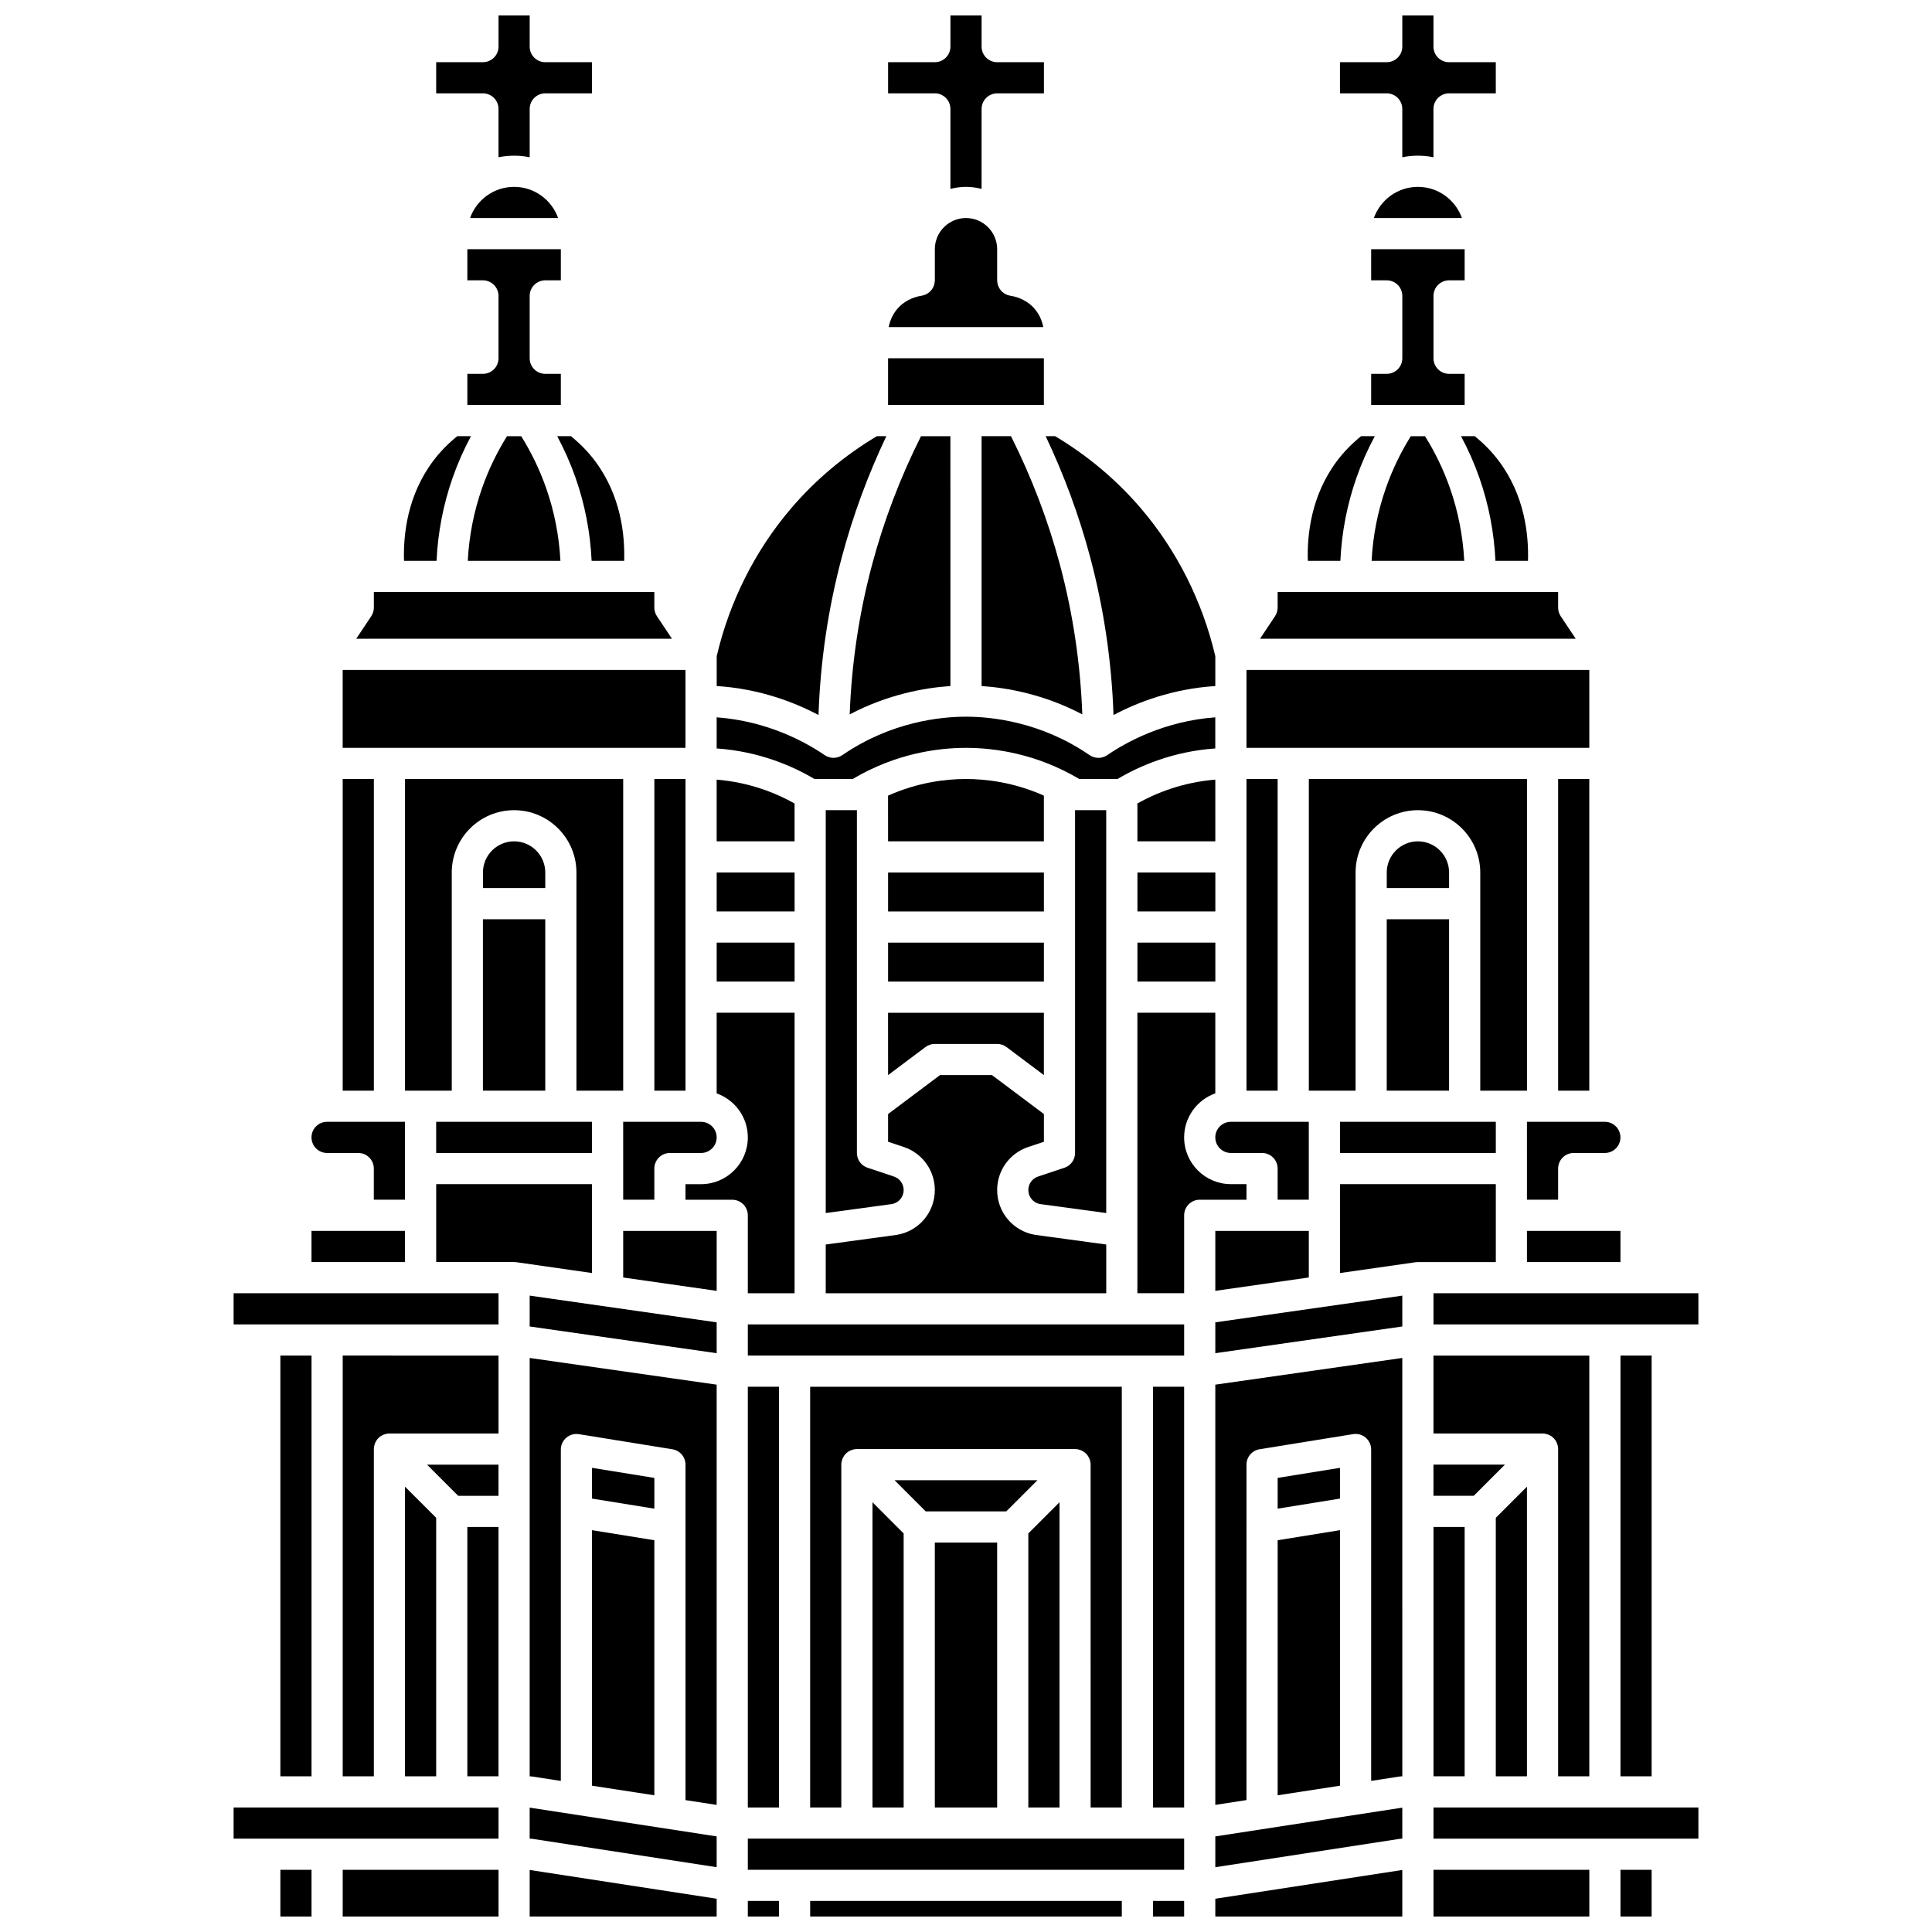 <?xml version="1.0" encoding="UTF-8"?>
<!-- Uploaded to: SVG Repo, www.svgrepo.com, Generator: SVG Repo Mixer Tools -->
<svg width="800px" height="800px" version="1.1" viewBox="144 144 512 512" xmlns="http://www.w3.org/2000/svg">
 <defs>
  <clipPath id="l">
   <path d="m259 148.09h42v37.906h-42z"/>
  </clipPath>
  <clipPath id="h">
   <path d="m499 148.09h42v37.906h-42z"/>
  </clipPath>
  <clipPath id="g">
   <path d="m379 148.09h42v46.906h-42z"/>
  </clipPath>
  <clipPath id="f">
   <path d="m466 639h50v12.902h-50z"/>
  </clipPath>
  <clipPath id="e">
   <path d="m523 639h43v12.902h-43z"/>
  </clipPath>
  <clipPath id="d">
   <path d="m573 639h9v12.902h-9z"/>
  </clipPath>
  <clipPath id="c">
   <path d="m234 639h43v12.902h-43z"/>
  </clipPath>
  <clipPath id="b">
   <path d="m218 639h9v12.902h-9z"/>
  </clipPath>
  <clipPath id="a">
   <path d="m449 647h9v4.902h-9z"/>
  </clipPath>
  <clipPath id="k">
   <path d="m358 647h84v4.902h-84z"/>
  </clipPath>
  <clipPath id="j">
   <path d="m342 647h9v4.902h-9z"/>
  </clipPath>
  <clipPath id="i">
   <path d="m284 639h50v12.902h-50z"/>
  </clipPath>
 </defs>
 <path d="m379.35 404.13h41.293v-10.324h-41.293z"/>
 <path d="m437.16 358.7h-8.254-0.004v90.852c0 1.777-1.137 3.356-2.824 3.918l-6.984 2.328c-1.543 0.516-2.578 1.953-2.578 3.578 0 1.836 1.301 3.387 3.102 3.711l17.543 2.383z"/>
 <path d="m379.35 428.91 9.91-7.434c0.715-0.535 1.586-0.824 2.477-0.824h16.516c0.895 0 1.762 0.289 2.477 0.824l9.91 7.434v-16.52h-41.297z"/>
 <path d="m333.93 393.8h20.648v10.324h-20.648z"/>
 <path d="m333.93 375.22h20.648v10.324h-20.648z"/>
 <path d="m354.57 356.93c-4.922-2.762-11.926-5.609-20.648-6.316v16.344h20.648z"/>
 <path d="m309.15 453.68v8.258h8.258v-8.258c0-2.281 1.848-4.129 4.129-4.129h8.258c2.277 0 4.129-1.852 4.129-4.129 0-2.277-1.852-4.129-4.129-4.129h-20.648z"/>
 <path d="m367.12 291.56c2.93-10.969 6.891-21.691 11.77-31.973h-2.504c-8.648 5.164-16.32 11.609-22.793 19.199-9.477 11.105-16.266 24.621-19.66 39.113v7.906c11.277 0.719 20.504 4.254 26.98 7.68 0.48-14.172 2.551-28.246 6.207-41.926z"/>
 <path d="m369.96 350.45c11.434-6.793 22.594-8.258 30.035-8.258s18.602 1.469 30.035 8.258h10.109c5.875-3.488 14.711-7.32 25.926-8.102v-8.246c-13.484 0.988-23.582 6.559-28.637 10.02-0.227 0.156-0.465 0.277-0.711 0.383-0.031 0.016-0.066 0.027-0.102 0.039-0.199 0.078-0.406 0.141-0.613 0.191-0.055 0.012-0.105 0.027-0.16 0.035-0.246 0.047-0.496 0.078-0.746 0.078h-0.008-0.012-0.02c-0.035 0-0.066-0.012-0.102-0.012-0.199-0.008-0.395-0.027-0.59-0.062-0.109-0.02-0.219-0.047-0.324-0.074-0.113-0.031-0.223-0.066-0.332-0.105-0.129-0.047-0.254-0.09-0.375-0.148-0.051-0.023-0.102-0.059-0.152-0.082-0.172-0.09-0.34-0.184-0.5-0.297-12.855-8.816-25.992-10.137-32.684-10.137s-19.828 1.32-32.688 10.129c-0.156 0.113-0.324 0.203-0.496 0.293-0.051 0.027-0.102 0.062-0.156 0.086-0.121 0.059-0.246 0.102-0.375 0.148-0.113 0.039-0.223 0.074-0.336 0.105-0.105 0.027-0.215 0.055-0.324 0.074-0.195 0.035-0.395 0.055-0.594 0.062-0.035 0-0.066 0.012-0.102 0.012h-0.02-0.012-0.008c-0.25 0-0.5-0.031-0.746-0.078-0.055-0.012-0.105-0.023-0.16-0.035-0.207-0.047-0.41-0.109-0.609-0.188-0.035-0.012-0.066-0.023-0.102-0.039-0.246-0.105-0.484-0.227-0.711-0.379-5.055-3.457-15.152-9.031-28.637-10.02v8.246c11.215 0.785 20.051 4.613 25.926 8.102l10.109-0.004z"/>
 <path d="m379.35 385.55h41.293v-10.324h-41.293z"/>
 <path d="m362.83 486.72h74.336v-12.91l-18.73-2.543c-0.043-0.004-0.082-0.012-0.125-0.02-5.824-0.969-10.055-5.961-10.055-11.867 0-5.188 3.305-9.773 8.227-11.414l4.164-1.387-0.004-7.348-13.766-10.324h-13.762l-13.766 10.324v7.348l4.16 1.387c4.922 1.641 8.227 6.227 8.227 11.414 0 5.906-4.227 10.898-10.055 11.867-0.043 0.008-0.082 0.012-0.125 0.02l-18.727 2.543z"/>
 <path d="m371.09 358.7h-0.004-8.254v106.77l17.547-2.383c1.801-0.324 3.102-1.879 3.102-3.711 0-1.625-1.035-3.062-2.578-3.578l-6.984-2.328c-1.688-0.562-2.828-2.141-2.828-3.918z"/>
 <path d="m420.64 366.96v-12.109c-7.949-3.555-15.383-4.41-20.648-4.41s-12.699 0.855-20.648 4.41l0.004 12.109z"/>
 <path d="m280.24 193.52c-5.383 0-9.961 3.457-11.668 8.258h23.332c-1.707-4.801-6.285-8.258-11.664-8.258z"/>
 <path d="m271.98 243.07h-4.129v8.258h8.234 0.016 8.277 0.008 8.242v-8.258h-4.129c-2.281 0-4.129-1.848-4.129-4.129v-16.52c0-2.281 1.848-4.129 4.129-4.129h4.129v-8.258h-24.777v8.258h4.129c2.281 0 4.129 1.848 4.129 4.129v16.52c0 2.281-1.848 4.129-4.129 4.129z"/>
 <path d="m292.52 292.63c-0.348-6.598-1.609-13.066-3.785-19.281-1.684-4.805-3.902-9.422-6.609-13.754h-3.766c-2.707 4.336-4.926 8.953-6.609 13.754-2.18 6.215-3.438 12.684-3.785 19.281z"/>
 <path d="m322.08 313.28-3.981-5.969c-0.449-0.68-0.691-1.477-0.691-2.289v-4.129h-4.121-0.004-0.008l-16.516-0.004h-49.551-0.008-0.004-4.121v4.129c0 0.816-0.242 1.613-0.695 2.289l-3.977 5.973z"/>
 <path d="m259.69 292.63c0.355-7.531 1.777-14.918 4.262-22.016 1.328-3.789 2.957-7.477 4.863-11.023h-3.637c-2.422 1.957-4.586 4.164-6.41 6.602-6.785 9.066-7.918 19.422-7.703 26.434z"/>
 <g clip-path="url(#l)">
  <path d="m276.11 172.87v12.805c1.336-0.27 2.715-0.414 4.133-0.414 1.414 0 2.793 0.145 4.129 0.418v-12.809c0-2.281 1.848-4.129 4.129-4.129h12.391v-8.258h-12.391c-2.281 0-4.129-1.848-4.129-4.129v-8.262h-8.258v8.258c0 2.281-1.848 4.129-4.129 4.129l-12.391 0.004v8.258h12.391c2.277 0 4.125 1.848 4.125 4.129z"/>
 </g>
 <path d="m295.3 259.59h-3.637c1.906 3.547 3.535 7.231 4.863 11.023 2.488 7.094 3.906 14.484 4.262 22.016h8.625c0.215-7.012-0.918-17.367-7.703-26.434-1.824-2.441-3.988-4.648-6.41-6.606z"/>
 <path d="m259.59 441.29h41.297v8.258h-41.297z"/>
 <path d="m288.5 375.22c0-4.555-3.707-8.258-8.258-8.258-4.555 0-8.258 3.707-8.258 8.258v4.129h16.52z"/>
 <path d="m317.41 350.45h8.258v82.59h-8.258z"/>
 <path d="m309.15 433.04v-82.59h-57.816v82.59h12.387v-57.812c0-9.109 7.41-16.52 16.52-16.52s16.52 7.41 16.52 16.52v57.812z"/>
 <path d="m271.98 387.61h16.52v45.426h-16.52z"/>
 <path d="m369.18 333.32c10.156-5.336 19.902-7.059 26.691-7.508l-0.004-66.215h-7.793c-5.469 10.895-9.844 22.352-12.98 34.102-3.453 12.93-5.422 26.227-5.914 39.621z"/>
 <path d="m519.76 193.52c-5.383 0-9.961 3.457-11.668 8.258h23.332c-1.707-4.801-6.285-8.258-11.664-8.258z"/>
 <path d="m511.5 243.07h-4.129v8.258h8.234 0.016 8.277 0.008 8.242v-8.258h-4.129c-2.281 0-4.129-1.848-4.129-4.129v-16.52c0-2.281 1.848-4.129 4.129-4.129h4.129v-8.258h-24.777v8.258h4.129c2.281 0 4.129 1.848 4.129 4.129v16.52c0 2.281-1.848 4.129-4.129 4.129z"/>
 <path d="m499.21 292.63c0.355-7.531 1.777-14.922 4.262-22.016 1.328-3.789 2.957-7.477 4.863-11.023h-3.637c-2.422 1.957-4.586 4.164-6.41 6.602-6.785 9.066-7.918 19.422-7.703 26.434z"/>
 <g clip-path="url(#h)">
  <path d="m515.62 172.87v12.805c1.336-0.273 2.715-0.418 4.129-0.418 1.414 0 2.793 0.145 4.129 0.418l0.004-12.805c0-2.281 1.848-4.129 4.129-4.129h12.391v-8.258h-12.391c-2.281 0-4.129-1.848-4.129-4.129v-8.262h-8.258v8.258c0 2.281-1.848 4.129-4.129 4.129h-12.391v8.258h12.391c2.277 0.004 4.125 1.852 4.125 4.133z"/>
 </g>
 <path d="m532.04 292.63c-0.348-6.598-1.609-13.066-3.785-19.281-1.684-4.805-3.902-9.422-6.609-13.754h-3.766c-2.707 4.336-4.926 8.953-6.609 13.754-2.18 6.215-3.438 12.684-3.785 19.281z"/>
 <path d="m556.92 350.45h8.258v82.59h-8.258z"/>
 <path d="m534.82 259.59h-3.637c1.906 3.547 3.535 7.231 4.863 11.023 2.488 7.094 3.906 14.484 4.262 22.016h8.625c0.215-7.012-0.918-17.367-7.703-26.434-1.824-2.441-3.988-4.648-6.41-6.606z"/>
 <path d="m511.5 387.61h16.52v45.426h-16.52z"/>
 <path d="m548.66 470.2h24.777v8.258h-24.777z"/>
 <path d="m548.66 453.68v8.258h8.258v-8.258c0-2.281 1.848-4.129 4.129-4.129h8.258c2.277 0 4.129-1.852 4.129-4.129 0-2.277-1.852-4.129-4.129-4.129h-20.648z"/>
 <path d="m528.02 375.22c0-4.555-3.707-8.258-8.258-8.258-4.555 0-8.258 3.707-8.258 8.258v4.129h16.52z"/>
 <path d="m499.11 441.29h41.297v8.258h-41.297z"/>
 <path d="m445.43 393.8h20.648v10.324h-20.648z"/>
 <path d="m404.13 259.59v66.219c6.789 0.449 16.535 2.172 26.691 7.508-0.492-13.398-2.465-26.695-5.918-39.625-3.137-11.75-7.512-23.207-12.98-34.102z"/>
 <path d="m439.09 333.49c6.473-3.426 15.703-6.961 26.98-7.68v-7.906c-3.394-14.492-10.184-28.008-19.66-39.113-6.477-7.59-14.145-14.035-22.793-19.199h-2.504c4.879 10.281 8.84 21.004 11.77 31.973 3.648 13.676 5.723 27.75 6.207 41.926z"/>
 <path d="m561.59 313.28-3.981-5.969c-0.449-0.68-0.691-1.477-0.691-2.289v-4.129h-4.121-0.004-0.008l-16.516-0.004h-49.547-0.008-0.004-4.125v4.129c0 0.816-0.242 1.613-0.695 2.289l-3.977 5.973z"/>
 <g clip-path="url(#g)">
  <path d="m395.87 172.87v21.191c1.324-0.344 2.703-0.543 4.129-0.543 1.43 0 2.809 0.203 4.129 0.543l0.004-21.191c0-2.281 1.848-4.129 4.129-4.129h12.391v-8.258h-12.391c-2.281 0-4.129-1.848-4.129-4.129v-8.262h-8.258v8.258c0 2.281-1.848 4.129-4.129 4.129h-12.391v8.258h12.391c2.277 0.004 4.125 1.852 4.125 4.133z"/>
 </g>
 <path d="m466.07 350.61c-8.723 0.711-15.727 3.555-20.648 6.316l0.004 10.031h20.648z"/>
 <path d="m400 201.78c-4.555 0-8.258 3.707-8.258 8.258v8.258c0 0.035-0.008 0.066-0.012 0.102-0.004 0.152-0.023 0.297-0.047 0.445-0.016 0.125-0.027 0.25-0.055 0.371-0.031 0.137-0.078 0.266-0.121 0.395-0.043 0.125-0.078 0.25-0.133 0.371-0.055 0.121-0.121 0.23-0.188 0.344-0.066 0.117-0.129 0.234-0.207 0.344-0.078 0.105-0.164 0.203-0.25 0.305-0.086 0.098-0.168 0.203-0.262 0.293-0.098 0.094-0.207 0.172-0.312 0.258-0.102 0.082-0.199 0.164-0.312 0.234-0.109 0.07-0.23 0.129-0.348 0.188-0.121 0.062-0.242 0.129-0.371 0.18-0.117 0.047-0.238 0.078-0.363 0.113-0.141 0.043-0.285 0.086-0.43 0.109-0.035 0.008-0.066 0.02-0.102 0.027-1.328 0.203-3.863 0.855-5.949 2.957-1.664 1.676-2.43 3.656-2.769 5.352l3.969 0.008h37.008c-0.336-1.691-1.102-3.672-2.769-5.352-2.086-2.102-4.625-2.754-5.949-2.957-0.035-0.004-0.066-0.02-0.102-0.027-0.148-0.027-0.289-0.07-0.43-0.109-0.121-0.035-0.246-0.066-0.363-0.113-0.129-0.051-0.25-0.117-0.371-0.18-0.117-0.062-0.238-0.117-0.348-0.188-0.109-0.07-0.207-0.156-0.312-0.234-0.105-0.082-0.215-0.164-0.312-0.258-0.094-0.09-0.176-0.191-0.262-0.293-0.086-0.102-0.176-0.195-0.25-0.305-0.078-0.109-0.141-0.227-0.207-0.344-0.066-0.113-0.133-0.227-0.188-0.344s-0.09-0.246-0.133-0.367c-0.043-0.133-0.094-0.262-0.121-0.395-0.027-0.121-0.039-0.246-0.055-0.371-0.02-0.148-0.043-0.297-0.047-0.445-0.004-0.043-0.012-0.074-0.012-0.109v-8.258c0-4.555-3.707-8.262-8.258-8.262z"/>
 <path d="m420.64 251.33v-12.387h-41.293v12.387z"/>
 <path d="m565.18 333.93v-12.391h-90.852v20.648h90.852z"/>
 <path d="m474.33 350.45h8.258v82.59h-8.258z"/>
 <path d="m445.43 375.22h20.648v10.324h-20.648z"/>
 <path d="m470.2 449.55h8.258c2.281 0 4.129 1.848 4.129 4.129v8.258h8.258v-20.648h-20.648c-2.277 0-4.129 1.852-4.129 4.129 0 2.281 1.855 4.133 4.133 4.133z"/>
 <path d="m466.07 486.09 24.777-3.543v-12.344h-24.777z"/>
 <path d="m544.54 433.04h0.004 4.125v-82.59h-57.812v82.59h12.387v-57.812c0-9.109 7.41-16.52 16.52-16.52 9.109 0 16.52 7.41 16.52 16.52v57.812h8.254 0.004z"/>
 <path d="m474.33 457.81h-4.129c-6.832 0-12.391-5.559-12.391-12.391 0-5.383 3.457-9.961 8.258-11.668v-21.367h-20.648v74.332h12.391v-20.648c0-2.281 1.848-4.129 4.129-4.129h12.391z"/>
 <path d="m342.18 494.98v8.258h115.63v-8.258z"/>
 <g clip-path="url(#f)">
  <path d="m466.07 651.9h49.555v-12.34l-49.555 7.625z"/>
 </g>
 <path d="m449.55 511.5h8.258v111.5h-8.258z"/>
 <path d="m466.07 638.83 48.926-7.527c0.109-0.016 0.211-0.008 0.32-0.016 0.102-0.008 0.203-0.031 0.309-0.031v-8.211l-49.555 7.625z"/>
 <path d="m482.59 619.77 16.52-2.539v-67.719l-16.52 2.668z"/>
 <path d="m400 623h8.258v-70.203h-16.52v70.203z"/>
 <path d="m418.94 536.27h-37.875l8.258 8.262h21.355z"/>
 <path d="m441.29 623v-111.5h-82.594v111.5h8.258v-90.852c0-0.273 0.027-0.543 0.082-0.809 0.023-0.117 0.066-0.227 0.102-0.336 0.043-0.145 0.078-0.293 0.133-0.434 0.055-0.133 0.129-0.25 0.195-0.375 0.062-0.113 0.109-0.227 0.184-0.336 0.137-0.207 0.297-0.398 0.469-0.574 0.016-0.016 0.027-0.039 0.043-0.055 0.016-0.016 0.035-0.027 0.051-0.043 0.18-0.172 0.371-0.332 0.578-0.473 0.102-0.07 0.215-0.117 0.32-0.176 0.129-0.07 0.254-0.148 0.391-0.203 0.133-0.055 0.273-0.086 0.41-0.129 0.121-0.035 0.238-0.082 0.363-0.105 0.25-0.051 0.504-0.074 0.758-0.078 0.016 0 0.031-0.004 0.051-0.004h57.812c0.016 0 0.031 0.004 0.051 0.004 0.254 0.004 0.508 0.027 0.758 0.078 0.125 0.023 0.242 0.07 0.363 0.105 0.137 0.039 0.277 0.074 0.41 0.129 0.137 0.059 0.262 0.133 0.391 0.203 0.105 0.059 0.219 0.105 0.32 0.176 0.207 0.137 0.398 0.297 0.578 0.473 0.016 0.016 0.035 0.027 0.051 0.043 0.016 0.016 0.027 0.039 0.043 0.055 0.172 0.176 0.332 0.367 0.469 0.574 0.07 0.105 0.121 0.223 0.184 0.336 0.066 0.125 0.141 0.242 0.195 0.375 0.059 0.141 0.094 0.289 0.133 0.434 0.031 0.113 0.078 0.223 0.102 0.336 0.055 0.266 0.082 0.539 0.082 0.809l0.004 90.852z"/>
 <path d="m499.11 532.99-16.52 2.668v8.152l16.52-2.668z"/>
 <path d="m375.22 623h8.258v-72.621l-8.258-8.262z"/>
 <path d="m424.78 542.11-8.262 8.262v72.621h8.262z"/>
 <g clip-path="url(#e)">
  <path d="m523.89 639.52h41.297v12.391h-41.297z"/>
 </g>
 <g clip-path="url(#d)">
  <path d="m573.44 639.52h8.258v12.391h-8.258z"/>
 </g>
 <path d="m548.66 537.98-8.258 8.262v68.492h8.258z"/>
 <path d="m342.18 631.25v8.262h115.63v-8.262z"/>
 <path d="m523.89 623h70.203v8.258h-70.203z"/>
 <path d="m577.57 486.72h-53.684v8.262h70.203v-8.262z"/>
 <path d="m573.44 503.24h8.258v111.5h-8.258z"/>
 <path d="m565.18 614.74v-111.5h-41.297v20.648h28.906c0.016 0 0.031 0.004 0.051 0.004 0.254 0.004 0.508 0.027 0.758 0.078 0.125 0.023 0.242 0.07 0.363 0.105 0.137 0.039 0.277 0.074 0.41 0.129 0.137 0.059 0.262 0.133 0.391 0.203 0.105 0.059 0.219 0.105 0.32 0.176 0.207 0.137 0.398 0.297 0.578 0.473 0.016 0.016 0.035 0.027 0.051 0.043s0.027 0.039 0.043 0.055c0.172 0.176 0.332 0.367 0.469 0.574 0.07 0.105 0.121 0.223 0.184 0.336 0.066 0.125 0.141 0.242 0.195 0.375 0.059 0.141 0.094 0.289 0.133 0.434 0.031 0.113 0.078 0.223 0.102 0.336 0.055 0.266 0.082 0.539 0.082 0.809v86.723z"/>
 <path d="m540.41 470.2v-12.387h-41.297v23.555l20.062-2.867c0.102-0.016 0.195-0.004 0.297-0.012 0.098-0.008 0.191-0.027 0.289-0.027h20.648z"/>
 <path d="m466.07 502.61 49.555-7.078v-8.176l-49.555 7.078z"/>
 <path d="m523.89 548.66h8.258v66.074h-8.258z"/>
 <path d="m466.07 622.31 8.258-1.27 0.004-88.898c0-2.027 1.469-3.754 3.473-4.078l24.777-4.004c1.195-0.195 2.414 0.148 3.336 0.934s1.453 1.934 1.453 3.144v87.816l7.633-1.176c0.109-0.016 0.215-0.008 0.32-0.016 0.102-0.008 0.203-0.031 0.305-0.031l-0.004-110.86-49.555 7.078z"/>
 <path d="m542.82 532.14h-18.938v8.262h10.676z"/>
 <path d="m342.18 486.72h12.391v-74.332h-20.648v21.371c4.805 1.707 8.258 6.285 8.258 11.668 0 6.832-5.559 12.391-12.391 12.391h-4.129v4.129h12.391c2.281 0 4.129 1.848 4.129 4.129z"/>
 <path d="m251.33 537.98v76.754h8.262v-68.492z"/>
 <path d="m222.43 486.72h-16.52v8.262h70.203v-8.262z"/>
 <path d="m218.3 503.24h8.258v111.5h-8.258z"/>
 <path d="m265.43 540.41h10.676v-8.262h-18.938z"/>
 <path d="m234.82 614.74h8.258v-86.719c0-0.273 0.027-0.543 0.082-0.809 0.023-0.117 0.066-0.227 0.102-0.336 0.043-0.145 0.078-0.293 0.133-0.434 0.055-0.133 0.129-0.25 0.195-0.375 0.062-0.113 0.109-0.227 0.184-0.336 0.137-0.207 0.297-0.398 0.469-0.574 0.016-0.016 0.027-0.039 0.043-0.055 0.016-0.016 0.035-0.027 0.051-0.043 0.18-0.172 0.371-0.332 0.578-0.473 0.102-0.07 0.215-0.117 0.32-0.176 0.129-0.07 0.254-0.148 0.391-0.203 0.133-0.055 0.273-0.086 0.41-0.129 0.121-0.035 0.238-0.082 0.363-0.105 0.25-0.051 0.504-0.074 0.758-0.078 0.016 0 0.031-0.004 0.051-0.004h28.906v-20.648l-41.293-0.004z"/>
 <path d="m205.91 623h70.203v8.258h-70.203z"/>
 <path d="m267.85 548.66h8.258v66.074h-8.258z"/>
 <path d="m234.82 350.45h8.258v82.59h-8.258z"/>
 <path d="m230.68 449.55h8.258c2.281 0 4.129 1.848 4.129 4.129v8.258h8.258v-20.648h-20.645c-2.277 0-4.129 1.852-4.129 4.129 0 2.281 1.852 4.133 4.129 4.133z"/>
 <path d="m226.55 470.2h24.777v8.258h-24.777z"/>
 <g clip-path="url(#c)">
  <path d="m234.82 639.52h41.297v12.391h-41.297z"/>
 </g>
 <g clip-path="url(#b)">
  <path d="m218.3 639.52h8.258v12.391h-8.258z"/>
 </g>
 <path d="m284.37 495.53 49.555 7.078v-8.176l-49.555-7.078z"/>
 <path d="m342.18 511.5h8.258v111.5h-8.258z"/>
 <path d="m325.66 333.93v-12.391h-90.848v20.648h90.848z"/>
 <path d="m309.15 482.55 24.777 3.543v-15.887h-24.777z"/>
 <path d="m300.89 470.2v-12.387l-41.293-0.004v20.645h20.648c0.098 0 0.191 0.023 0.285 0.027 0.102 0.008 0.195-0.004 0.297 0.012l20.062 2.871z"/>
 <g clip-path="url(#a)">
  <path d="m449.55 647.77h8.258v4.129h-8.258z"/>
 </g>
 <g clip-path="url(#k)">
  <path d="m358.7 647.77v4.129h82.59v-4.129z"/>
 </g>
 <g clip-path="url(#j)">
  <path d="m342.18 647.77h8.258v4.129h-8.258z"/>
 </g>
 <path d="m284.37 631.25c0.105 0 0.207 0.023 0.312 0.031 0.105 0.008 0.211 0 0.316 0.016l48.926 7.531v-8.164l-49.555-7.625z"/>
 <path d="m284.37 614.74c0.105 0 0.203 0.023 0.309 0.031 0.105 0.008 0.211 0 0.32 0.016l7.629 1.176v-87.816c0-1.211 0.531-2.359 1.453-3.144s2.141-1.125 3.336-0.934l24.777 4.004c2 0.324 3.473 2.051 3.473 4.078v88.898l8.258 1.27v-111.37l-49.555-7.078z"/>
 <g clip-path="url(#i)">
  <path d="m284.37 651.9h49.555v-4.715l-49.555-7.625z"/>
 </g>
 <path d="m300.89 617.23 16.52 2.539v-67.59l-16.52-2.668z"/>
 <path d="m317.41 535.66-16.52-2.668v8.152l16.52 2.668z"/>
</svg>